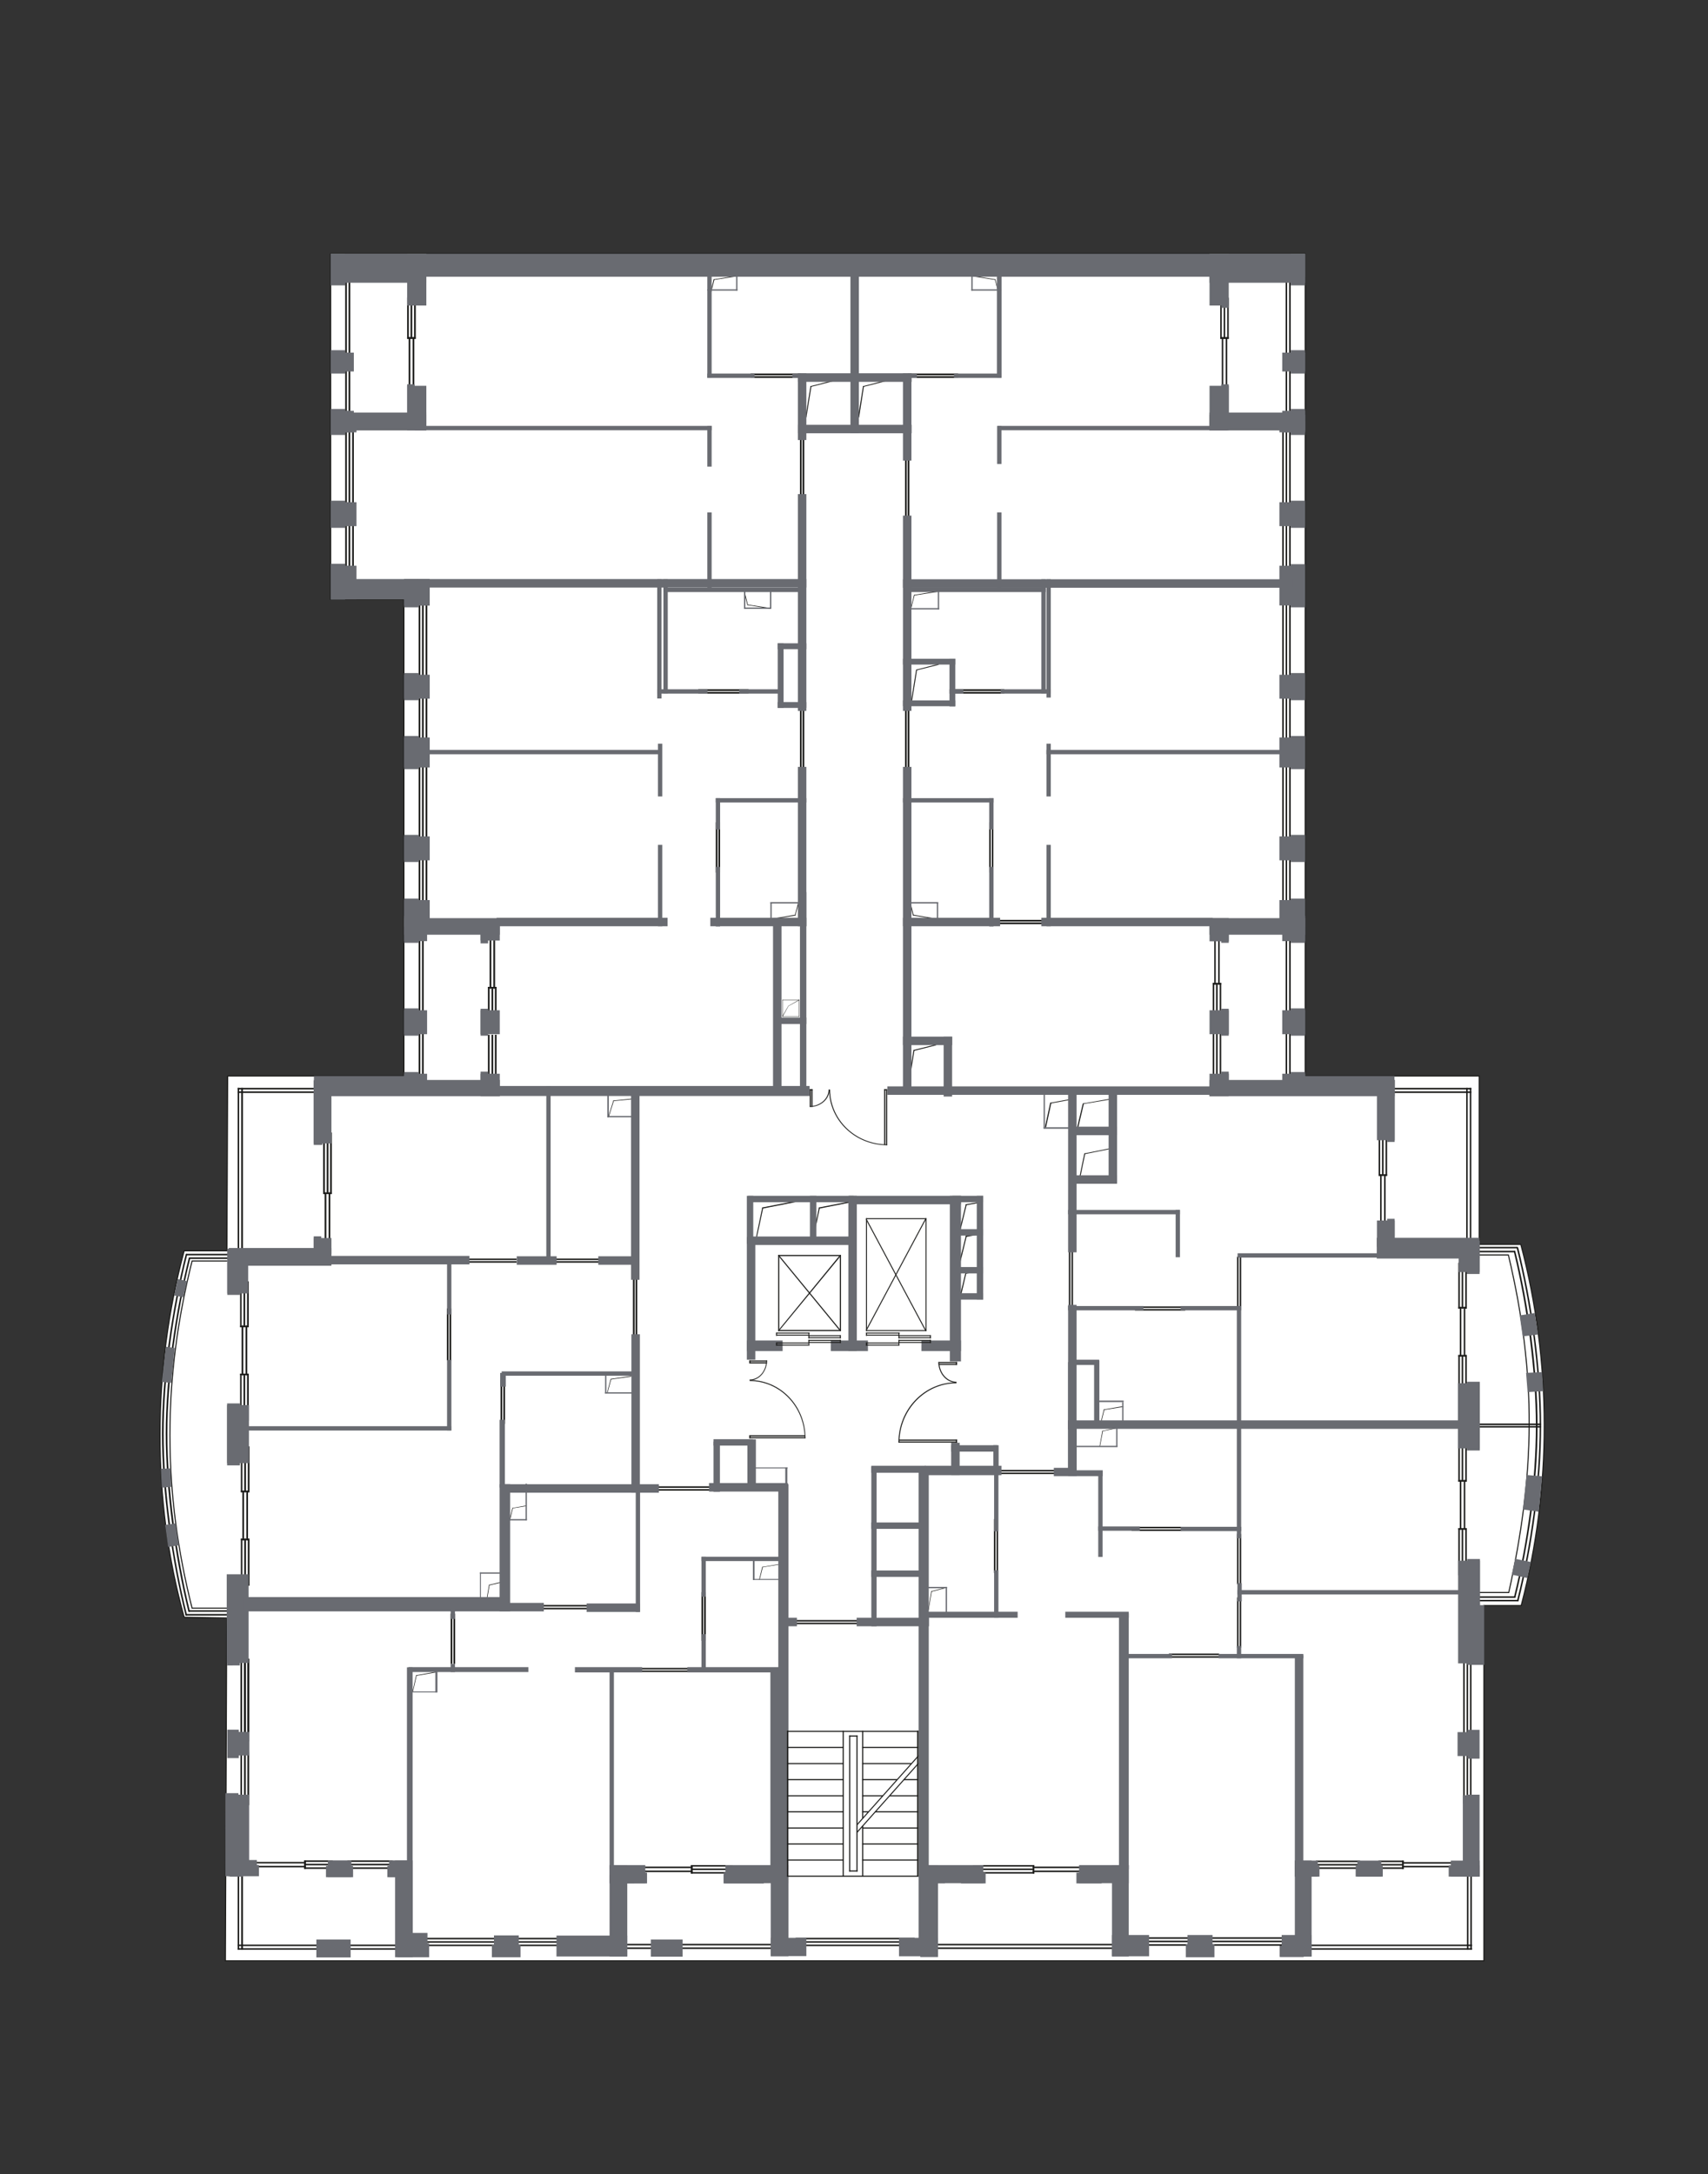 <?xml version="1.0" encoding="utf-8"?>
<!-- Generator: Adobe Illustrator 26.3.1, SVG Export Plug-In . SVG Version: 6.00 Build 0)  -->
<svg version="1.1" id="Слой_1" xmlns="http://www.w3.org/2000/svg" xmlns:xlink="http://www.w3.org/1999/xlink" x="0px" y="0px"
	 viewBox="0 0 907 1154.1" style="enable-background:new 0 0 907 1154.1;" xml:space="preserve">
<rect x="0" y="0" width="907" height="1154.1" fill="#333333" stroke="none"/>
<style type="text/css">
	.st0{fill:#FFFFFF;}
	.st1{fill-rule:evenodd;clip-rule:evenodd;fill:#FFFFFF;}
	.st2{fill:#1A1A18;}
	.st3{fill-rule:evenodd;clip-rule:evenodd;fill:#1A1A18;}
	.st4{fill:none;stroke:#1A1A18;stroke-width:0.567;stroke-miterlimit:22.926;}
	.st5{fill:#696B71;}
	.st6{fill-rule:evenodd;clip-rule:evenodd;fill:#696B71;}
</style>
<g id="Apartments">
	<path id="SEK-6.2" class="st0" d="M120.4,858.9l-0.7,182h187.1h0H788V852.3l19.8,0c16.4-62.6,16.3-129.1-0.2-191.7h-22.1v-89.4
		h-92.4V134.7H175.6v183.5h38.9v253h-93.6l-0.4,92.8H97.8c-17,63.1-17.2,132.7,0,194.5L120.4,858.9"/>
	<path id="APT-97" class="st1" d="M128.4,857.4l-2.2,177.5l85.4-0.2l13-1.9h74.6l115,1.5l0.3-191.7h-8.7v-15.1h8.7V790H279.6v16.6
		h-10.1v46.7l-141.2,0.5l0.1,2.7L128.4,857.4L128.4,857.4L128.4,857.4z M229.4,902.9h-9.6v-15h9.6V902.9z"/>
	<path id="APT-98" class="st1" d="M337.8,791v-51.6h-16v-9.6h16V592.4h-14.5v-14.3H126.5V668l-25.5,0.1c-16,60.5-15.1,126.3-0.1,187
		l154.1-0.4v-19.3h14.3V851h0.4v-60H337.8L337.8,791z"/>
	<polygon id="APT-99" class="st1" points="426.6,309.3 409.3,309.3 409.3,322.7 395.4,322.7 395.4,309.3 222,309.3 222,579.2 
		412.8,579.2 412.8,490.7 409.3,490.7 409.3,479.2 426.6,479.2 426.6,374.2 413.7,374.2 413.7,341.9 426.6,341.9 	"/>
	<polygon id="APT-100" class="st1" points="453.6,134.7 391.2,134.7 391.2,153.9 377.8,153.9 377.8,134.7 183.6,134.7 183.6,309.3 
		426.7,309.3 426.7,199.2 453.6,199.2 	"/>
	<polygon id="APT-101" class="st1" points="685.4,309.3 685.4,134.7 529.8,134.7 529.8,153.9 516.3,153.9 516.3,134.7 453.6,134.7 
		453.6,199.2 481.3,199.2 481.3,309.3 	"/>
	<polygon id="APT-102" class="st1" points="685.1,579.2 685.1,309.3 498.3,309.3 498.3,322.9 480.9,322.9 480.9,351.3 505.1,351.3 
		505.1,373.2 480.9,373.2 480.9,479.2 498,479.2 498,490.7 480.9,490.7 480.9,552.6 504.6,552.6 504.6,579.2 	"/>
	<path id="APT-103" class="st1" d="M818.2,755.8c0-31.5-5.8-62.1-13-92.9l-24.2,0l0.1-84.9H591.8v37.6l0,11.3h-22.6l0.1,3v93.4h12
		v21h14.9v11.5L818.2,755.8L818.2,755.8z"/>
	<path id="APT-104" class="st1" d="M595.4,1034.7H683l13.3,0l85.4,0.3L780,849.6l25.5,0c7.7-31.9,12.2-59.6,12.3-92.2H593.2v10.6
		H571v-10.6h-2.7v21.9h-75.7v63.4h10V858h-10v175.3l99.5,0.9L595.4,1034.7L595.4,1034.7z"/>
</g>
<g id="glazing">
	<g>
		<g>
			<rect x="644" y="521.8" class="st2" width="4.5" height="0.8"/>
			<g>
				<rect x="644.8" y="496.3" class="st2" width="0.8" height="26.4"/>
				<rect x="646.9" y="496.3" class="st2" width="0.8" height="26.4"/>
			</g>
			<g>
				<rect x="647.7" y="521.8" class="st2" width="0.8" height="18.2"/>
				<rect x="644" y="521.8" class="st2" width="0.8" height="18.2"/>
				<rect x="645.8" y="521.8" class="st2" width="0.8" height="18.2"/>
			</g>
		</g>
		<g>
			<rect x="732.1" y="623.4" class="st2" width="4.5" height="0.8"/>
			<g>
				<rect x="732.9" y="623.4" class="st2" width="0.8" height="26.4"/>
				<rect x="735" y="623.4" class="st2" width="0.8" height="26.4"/>
			</g>
			<g>
				<rect x="735.8" y="591.5" class="st2" width="0.8" height="32.7"/>
				<rect x="732.1" y="591.5" class="st2" width="0.8" height="32.7"/>
				<rect x="733.9" y="591.5" class="st2" width="0.8" height="32.7"/>
			</g>
		</g>
		<g>
			<rect x="548.4" y="990.1" class="st2" width="0.8" height="4.5"/>
			<g>
				<rect x="548.4" y="990.9" class="st2" width="26.4" height="0.8"/>
				<rect x="548.4" y="993" class="st2" width="26.4" height="0.8"/>
			</g>
			<g>
				<rect x="516.6" y="993.8" class="st2" width="32.7" height="0.8"/>
				<rect x="516.6" y="990.1" class="st2" width="32.7" height="0.8"/>
				<rect x="516.6" y="991.9" class="st2" width="32.7" height="0.8"/>
			</g>
		</g>
		<g>
			<rect x="744.6" y="987.7" class="st2" width="0.8" height="4.5"/>
			<g>
				<rect x="744.6" y="988.5" class="st2" width="26.4" height="0.8"/>
				<rect x="744.6" y="990.5" class="st2" width="26.4" height="0.8"/>
			</g>
			<g>
				<rect x="732" y="991.3" class="st2" width="13.4" height="0.8"/>
				<rect x="732" y="987.7" class="st2" width="13.4" height="0.8"/>
				<rect x="732" y="989.5" class="st2" width="13.4" height="0.8"/>
			</g>
		</g>
		<g>
			<rect x="684.6" y="276.7" class="st2" width="0.8" height="25"/>
			<rect x="680.9" y="276.7" class="st2" width="0.8" height="25"/>
			<rect x="682.7" y="276.7" class="st2" width="0.8" height="25"/>
		</g>
		<g>
			<rect x="684.6" y="366.3" class="st2" width="0.8" height="27.2"/>
			<rect x="680.9" y="366.3" class="st2" width="0.8" height="27.2"/>
			<rect x="682.7" y="366.3" class="st2" width="0.8" height="27.2"/>
		</g>
		<g>
			<rect x="777" y="879" class="st2" width="0.8" height="44"/>
			<rect x="780.6" y="879" class="st2" width="0.8" height="44"/>
			<rect x="778.8" y="879" class="st2" width="0.8" height="44"/>
		</g>
		<g>
			<rect x="777" y="930.1" class="st2" width="0.8" height="27.5"/>
			<rect x="780.6" y="930.1" class="st2" width="0.8" height="27.5"/>
			<rect x="778.8" y="930.1" class="st2" width="0.8" height="27.5"/>
		</g>
		<g>
			<rect x="127.7" y="880.5" class="st2" width="0.8" height="43.9"/>
			<rect x="131.4" y="880.5" class="st2" width="0.9" height="43.9"/>
			<rect x="129.6" y="880.5" class="st2" width="0.9" height="43.9"/>
		</g>
		<g>
			<rect x="184.5" y="991.3" class="st2" width="24" height="0.8"/>
			<rect x="184.5" y="987.6" class="st2" width="24" height="0.8"/>
			<rect x="184.5" y="989.4" class="st2" width="24" height="0.8"/>
		</g>
		<g>
			<rect x="225.7" y="1028.7" class="st2" width="39.3" height="0.8"/>
			<rect x="225.7" y="1032.3" class="st2" width="39.3" height="0.8"/>
			<rect x="225.7" y="1030.5" class="st2" width="39.3" height="0.8"/>
		</g>
		<g>
			<rect x="684.6" y="454.2" class="st2" width="0.8" height="26.3"/>
			<rect x="680.9" y="454.2" class="st2" width="0.8" height="26.3"/>
			<rect x="682.7" y="454.2" class="st2" width="0.8" height="26.3"/>
		</g>
		<g>
			<rect x="647.7" y="546.2" class="st2" width="0.8" height="28.3"/>
			<rect x="644" y="546.2" class="st2" width="0.8" height="28.3"/>
			<rect x="645.8" y="546.2" class="st2" width="0.8" height="28.3"/>
		</g>
		<g>
			<rect x="684.6" y="546.3" class="st2" width="0.8" height="27"/>
			<rect x="682.7" y="546.3" class="st2" width="0.8" height="27"/>
		</g>
		<g>
			<rect x="778.6" y="577.5" class="st2" width="0.8" height="83.4"/>
			<rect x="780.5" y="577.5" class="st2" width="0.8" height="83.4"/>
		</g>
		<g>
			<rect x="738" y="577.5" class="st2" width="43.3" height="0.8"/>
			<rect x="738" y="579.4" class="st2" width="43.3" height="0.8"/>
		</g>
		<g>
			<rect x="259.1" y="523.9" class="st2" width="4.5" height="0.8"/>
			<g>
				<rect x="262" y="498.4" class="st2" width="0.9" height="26.4"/>
				<rect x="260" y="498.4" class="st2" width="0.9" height="26.4"/>
			</g>
			<g>
				<rect x="259.1" y="523.9" class="st2" width="0.9" height="14.4"/>
				<rect x="262.8" y="523.9" class="st2" width="0.9" height="14.4"/>
				<rect x="261" y="523.9" class="st2" width="0.9" height="14.4"/>
			</g>
		</g>
		<g>
			<rect x="171.6" y="633" class="st2" width="4.5" height="0.8"/>
			<g>
				<rect x="172.4" y="633" class="st2" width="0.9" height="26.4"/>
				<rect x="174.5" y="633" class="st2" width="0.9" height="26.4"/>
			</g>
			<g>
				<rect x="175.3" y="601.2" class="st2" width="0.9" height="32.7"/>
				<rect x="171.6" y="601.2" class="st2" width="0.9" height="32.7"/>
				<rect x="173.5" y="601.2" class="st2" width="0.9" height="32.7"/>
			</g>
		</g>
		<g>
			<rect x="216.2" y="179" class="st2" width="4.5" height="0.9"/>
			<g>
				<rect x="217" y="179" class="st2" width="0.9" height="26.4"/>
				<rect x="219.1" y="179" class="st2" width="0.9" height="26.4"/>
			</g>
			<g>
				<rect x="219.9" y="158" class="st2" width="0.9" height="21.9"/>
				<rect x="216.2" y="158" class="st2" width="0.9" height="21.9"/>
				<rect x="218" y="158" class="st2" width="0.9" height="21.9"/>
			</g>
		</g>
		<g>
			<rect x="224.1" y="495.4" class="st2" width="0.9" height="43.3"/>
			<rect x="222.3" y="495.4" class="st2" width="0.9" height="43.3"/>
		</g>
		<g>
			<rect x="222.3" y="319.6" class="st2" width="0.9" height="41.1"/>
			<rect x="226" y="319.6" class="st2" width="0.9" height="41.1"/>
			<rect x="224.1" y="319.6" class="st2" width="0.9" height="41.1"/>
		</g>
		<g>
			<rect x="187" y="227.7" class="st2" width="0.9" height="41.4"/>
			<rect x="183.3" y="227.7" class="st2" width="0.9" height="41.4"/>
			<rect x="185.1" y="227.7" class="st2" width="0.9" height="41.4"/>
		</g>
		<g>
			<rect x="682.7" y="194" class="st2" width="0.8" height="24.3"/>
			<rect x="684.6" y="194" class="st2" width="0.8" height="24.3"/>
		</g>
		<g>
			<rect x="774.4" y="719.3" class="st2" width="4.5" height="0.8"/>
			<g>
				<rect x="775.2" y="693.8" class="st2" width="0.8" height="26.4"/>
				<rect x="777.3" y="693.8" class="st2" width="0.8" height="26.4"/>
			</g>
			<g>
				<rect x="778.1" y="719.3" class="st2" width="0.8" height="25"/>
				<rect x="774.4" y="719.3" class="st2" width="0.8" height="25"/>
				<rect x="776.2" y="719.3" class="st2" width="0.8" height="25"/>
			</g>
			<rect x="774.4" y="693.8" class="st2" width="4.5" height="0.8"/>
			<g>
				<rect x="778.1" y="670.3" class="st2" width="0.8" height="24.4"/>
				<rect x="774.4" y="670.3" class="st2" width="0.8" height="24.4"/>
				<rect x="776.2" y="670.3" class="st2" width="0.8" height="24.4"/>
			</g>
		</g>
		<g>
			<rect x="161.5" y="987.6" class="st2" width="0.9" height="4.5"/>
			<g>
				<rect x="136" y="988.4" class="st2" width="26.4" height="0.8"/>
				<rect x="136" y="990.5" class="st2" width="26.4" height="0.8"/>
			</g>
			<g>
				<rect x="161.5" y="991.3" class="st2" width="15.2" height="0.8"/>
				<rect x="161.5" y="987.6" class="st2" width="15.2" height="0.8"/>
				<rect x="161.5" y="989.4" class="st2" width="15.2" height="0.8"/>
			</g>
		</g>
		<g>
			<rect x="422.5" y="1028.7" class="st2" width="63.2" height="0.8"/>
			<rect x="422.5" y="1032.3" class="st2" width="63.2" height="0.8"/>
			<rect x="422.5" y="1030.5" class="st2" width="63.2" height="0.8"/>
		</g>
		<g>
			<rect x="698.8" y="987.7" class="st2" width="23.4" height="0.8"/>
			<rect x="698.8" y="991.3" class="st2" width="23.4" height="0.8"/>
			<rect x="698.8" y="989.5" class="st2" width="23.4" height="0.8"/>
		</g>
		<g>
			<rect x="127.9" y="816.8" class="st2" width="4.5" height="0.8"/>
			<g>
				<rect x="128.7" y="791.3" class="st2" width="0.9" height="26.4"/>
				<rect x="130.8" y="791.3" class="st2" width="0.9" height="26.4"/>
			</g>
			<g>
				<rect x="131.6" y="816.8" class="st2" width="0.9" height="25"/>
				<rect x="127.9" y="816.8" class="st2" width="0.8" height="25"/>
				<rect x="129.7" y="816.8" class="st2" width="0.9" height="25"/>
			</g>
			<rect x="127.9" y="791.3" class="st2" width="4.5" height="0.8"/>
			<g>
				<rect x="131.6" y="767.8" class="st2" width="0.9" height="24.4"/>
				<rect x="127.9" y="767.8" class="st2" width="0.8" height="24.4"/>
				<rect x="129.7" y="767.8" class="st2" width="0.9" height="24.4"/>
			</g>
		</g>
		<g>
			<rect x="127.5" y="729.2" class="st2" width="4.5" height="0.8"/>
			<g>
				<rect x="130.4" y="703.7" class="st2" width="0.9" height="26.4"/>
				<rect x="128.3" y="703.7" class="st2" width="0.9" height="26.4"/>
			</g>
			<g>
				<rect x="127.5" y="729.2" class="st2" width="0.8" height="25"/>
				<rect x="131.2" y="729.2" class="st2" width="0.9" height="25"/>
				<rect x="129.3" y="729.2" class="st2" width="0.9" height="25"/>
			</g>
			<rect x="127.5" y="703.7" class="st2" width="4.5" height="0.8"/>
			<g>
				<rect x="127.5" y="680.2" class="st2" width="0.8" height="24.4"/>
				<rect x="131.2" y="680.2" class="st2" width="0.9" height="24.4"/>
				<rect x="129.3" y="680.2" class="st2" width="0.9" height="24.4"/>
			</g>
		</g>
		<g>
			<rect x="126.2" y="577.5" class="st2" width="0.8" height="91.4"/>
			<rect x="128.1" y="577.5" class="st2" width="0.9" height="91.4"/>
		</g>
		<g>
			<rect x="126.2" y="577.5" class="st2" width="43.3" height="0.8"/>
			<rect x="126.2" y="579.4" class="st2" width="43.3" height="0.8"/>
		</g>
		<g>
			<rect x="185.1" y="149" class="st2" width="0.9" height="40.8"/>
			<rect x="183.3" y="149" class="st2" width="0.9" height="40.8"/>
		</g>
		<g>
			<rect x="185.1" y="193.3" class="st2" width="0.9" height="25.7"/>
			<rect x="183.3" y="193.3" class="st2" width="0.9" height="25.7"/>
		</g>
		<g>
			<rect x="187" y="275.1" class="st2" width="0.9" height="28.3"/>
			<rect x="183.3" y="275.1" class="st2" width="0.9" height="28.3"/>
			<rect x="185.1" y="275.1" class="st2" width="0.9" height="28.3"/>
		</g>
		<g>
			<rect x="222.3" y="368.2" class="st2" width="0.9" height="26.1"/>
			<rect x="226" y="368.2" class="st2" width="0.9" height="26.1"/>
			<rect x="224.1" y="368.2" class="st2" width="0.9" height="26.1"/>
		</g>
		<g>
			<rect x="222.3" y="404.3" class="st2" width="0.9" height="42.5"/>
			<rect x="226" y="404.3" class="st2" width="0.9" height="42.5"/>
			<rect x="224.1" y="404.3" class="st2" width="0.9" height="42.5"/>
		</g>
		<g>
			<rect x="222.3" y="456.3" class="st2" width="0.9" height="23.2"/>
			<rect x="226" y="456.3" class="st2" width="0.9" height="23.2"/>
			<rect x="224.1" y="456.3" class="st2" width="0.9" height="23.2"/>
		</g>
		<g>
			<rect x="259.1" y="549.3" class="st2" width="0.9" height="23.2"/>
			<rect x="262.8" y="549.3" class="st2" width="0.9" height="23.2"/>
			<rect x="261" y="549.3" class="st2" width="0.9" height="23.2"/>
		</g>
		<g>
			<rect x="224.1" y="546.4" class="st2" width="0.9" height="26.9"/>
			<rect x="222.3" y="546.4" class="st2" width="0.9" height="26.9"/>
		</g>
		<g>
			<rect x="127.7" y="929.9" class="st2" width="0.8" height="28.4"/>
			<rect x="131.4" y="929.9" class="st2" width="0.9" height="28.4"/>
			<rect x="129.6" y="929.9" class="st2" width="0.9" height="28.4"/>
		</g>
		<g>
			<rect x="127.7" y="880.5" class="st2" width="0.8" height="43.9"/>
			<rect x="131.4" y="880.5" class="st2" width="0.9" height="43.9"/>
			<rect x="129.6" y="880.5" class="st2" width="0.9" height="43.9"/>
		</g>
		<g>
			<rect x="274.6" y="1028.7" class="st2" width="25" height="0.8"/>
			<rect x="274.6" y="1032.3" class="st2" width="25" height="0.8"/>
			<rect x="274.6" y="1030.5" class="st2" width="25" height="0.8"/>
		</g>
		<g>
			<rect x="332.2" y="1033.8" class="st2" width="82.5" height="0.8"/>
			<rect x="332.2" y="1031.9" class="st2" width="82.5" height="0.8"/>
		</g>
		<g>
			<rect x="496.2" y="1033.8" class="st2" width="97" height="0.8"/>
			<rect x="496.2" y="1031.9" class="st2" width="97" height="0.8"/>
		</g>
		<g>
			<rect x="366.9" y="990.1" class="st2" width="0.9" height="4.5"/>
			<g>
				<rect x="341.4" y="990.9" class="st2" width="26.4" height="0.8"/>
				<rect x="341.4" y="993" class="st2" width="26.4" height="0.8"/>
			</g>
			<g>
				<rect x="366.9" y="993.8" class="st2" width="22.2" height="0.8"/>
				<rect x="366.9" y="990.1" class="st2" width="22.2" height="0.8"/>
				<rect x="366.9" y="991.9" class="st2" width="22.2" height="0.8"/>
			</g>
		</g>
		<g>
			<rect x="643.1" y="1028.4" class="st2" width="38.2" height="0.8"/>
			<rect x="643.1" y="1032.1" class="st2" width="38.2" height="0.8"/>
			<rect x="643.1" y="1030.2" class="st2" width="38.2" height="0.8"/>
		</g>
		<g>
			<rect x="684.6" y="497.7" class="st2" width="0.8" height="39.4"/>
			<rect x="682.7" y="497.7" class="st2" width="0.8" height="39.4"/>
		</g>
		<g>
			<rect x="684.6" y="404.3" class="st2" width="0.8" height="42.5"/>
			<rect x="680.9" y="404.3" class="st2" width="0.8" height="42.5"/>
			<rect x="682.7" y="404.3" class="st2" width="0.8" height="42.5"/>
		</g>
		<g>
			<rect x="684.6" y="319.1" class="st2" width="0.8" height="40.7"/>
			<rect x="680.9" y="319.1" class="st2" width="0.8" height="40.7"/>
			<rect x="682.7" y="319.1" class="st2" width="0.8" height="40.7"/>
		</g>
		<g>
			<rect x="684.6" y="228.4" class="st2" width="0.8" height="39.7"/>
			<rect x="680.9" y="228.4" class="st2" width="0.8" height="39.7"/>
			<rect x="682.7" y="228.4" class="st2" width="0.8" height="39.7"/>
		</g>
		<g>
			<rect x="648" y="179" class="st2" width="4.5" height="0.9"/>
			<g>
				<rect x="648.8" y="179" class="st2" width="0.8" height="26.4"/>
				<rect x="650.9" y="179" class="st2" width="0.8" height="26.4"/>
			</g>
			<g>
				<rect x="651.7" y="158" class="st2" width="0.8" height="21.9"/>
				<rect x="648" y="158" class="st2" width="0.8" height="21.9"/>
				<rect x="649.8" y="158" class="st2" width="0.8" height="21.9"/>
			</g>
		</g>
		<g>
			<rect x="682.7" y="149.2" class="st2" width="0.8" height="39.4"/>
			<rect x="684.6" y="149.2" class="st2" width="0.8" height="39.4"/>
		</g>
		<g>
			<rect x="607.8" y="1028.4" class="st2" width="27.3" height="0.8"/>
			<rect x="607.8" y="1032.1" class="st2" width="27.3" height="0.8"/>
			<rect x="607.8" y="1030.2" class="st2" width="27.3" height="0.8"/>
		</g>
		<g>
			<path class="st3" d="M806.4,849.8c-0.1,0.2-0.3,0.4-0.5,0.3c-0.2-0.1-0.4-0.3-0.3-0.5c7.4-29.4,12-62.8,12-92.8
				s-4.8-65-12.2-94.3c-0.1-0.2,0.1-0.5,0.3-0.5s0.5,0.1,0.5,0.3c7.4,29.4,12.2,64.4,12.2,94.5S813.8,820.3,806.4,849.8L806.4,849.8
				L806.4,849.8z"/>
			<path class="st3" d="M804.8,847.8c-0.1,0.2-0.3,0.4-0.5,0.3s-0.4-0.3-0.3-0.5c7.1-28.7,11.6-61.5,11.6-90.8s-4.7-63.6-11.7-92.3
				c-0.1-0.2,0.1-0.5,0.3-0.5c0.2-0.1,0.5,0.1,0.5,0.3c7.1,28.8,11.8,63.1,11.8,92.5S811.9,819,804.8,847.8L804.8,847.8L804.8,847.8
				z"/>
			<g>
				<path class="st3" d="M818,757c0.2,0,0.4,0.2,0.4,0.4s-0.2,0.4-0.4,0.4h-32.2c-0.2,0-0.4-0.2-0.4-0.4s0.2-0.4,0.4-0.4H818z"/>
				<path class="st3" d="M818,755.7c0.2,0,0.4,0.2,0.4,0.4s-0.2,0.4-0.4,0.4h-32.2c-0.2,0-0.4-0.2-0.4-0.4s0.2-0.4,0.4-0.4H818z"/>
				<path class="st3" d="M784.6,664.8c-0.2,0-0.4-0.2-0.4-0.4s0.2-0.4,0.4-0.4h19.7c0.2,0,0.4,0.2,0.4,0.4s-0.2,0.4-0.4,0.4H784.6z"
					/>
				<path class="st3" d="M784.6,662.7c-0.2,0-0.4-0.2-0.4-0.4s0.2-0.4,0.4-0.4h21.2c0.2,0,1.5,5,1.5,5.2s-1.3-4.4-1.5-4.4
					L784.6,662.7L784.6,662.7z"/>
				<path class="st3" d="M784.8,848.2c-0.2,0-0.4-0.2-0.4-0.4s0.2-0.4,0.4-0.4h19.7c0.2,0,0.4,0.2,0.4,0.4s-0.2,0.4-0.4,0.4H784.8z"
					/>
				<path class="st3" d="M784.8,850.1c-0.2,0-0.4-0.2-0.4-0.4s0.2-0.4,0.4-0.4H806c0.2,0,0.4,0.2,0.4,0.4s-0.2,0.4-0.4,0.4H784.8z"
					/>
			</g>
		</g>
		<g>
			<rect x="774.4" y="811.2" class="st2" width="4.5" height="0.8"/>
			<g>
				<rect x="775.2" y="785.7" class="st2" width="0.8" height="26.4"/>
				<rect x="777.3" y="785.7" class="st2" width="0.8" height="26.4"/>
			</g>
			<g>
				<rect x="778.1" y="811.2" class="st2" width="0.8" height="25"/>
				<rect x="774.4" y="811.2" class="st2" width="0.8" height="25"/>
				<rect x="776.2" y="811.2" class="st2" width="0.8" height="25"/>
			</g>
			<rect x="774.4" y="785.7" class="st2" width="4.5" height="0.8"/>
			<g>
				<rect x="778.1" y="762.2" class="st2" width="0.8" height="24.4"/>
				<rect x="774.4" y="762.2" class="st2" width="0.8" height="24.4"/>
				<rect x="776.2" y="762.2" class="st2" width="0.8" height="24.4"/>
			</g>
		</g>
		<g>
			<rect x="126.2" y="992" class="st2" width="0.8" height="43"/>
			<rect x="128.1" y="992" class="st2" width="0.9" height="43"/>
		</g>
		<g>
			<rect x="126.2" y="1034.2" class="st2" width="86.6" height="0.8"/>
			<rect x="126.2" y="1032.3" class="st2" width="86.6" height="0.8"/>
		</g>
		<g>
			<g>
				<rect x="780.8" y="992" class="st2" width="0.8" height="43"/>
				<rect x="779" y="992" class="st2" width="0.8" height="43"/>
			</g>
			<g>
				<rect x="695.1" y="1034.2" class="st2" width="86.6" height="0.8"/>
				<rect x="695.1" y="1032.3" class="st2" width="86.6" height="0.8"/>
			</g>
		</g>
		<path class="st4" d="M120.4,858.9l-0.7,182h187.1h0H788V852.3l19.8,0c16.4-62.6,16.3-129.1-0.2-191.7h-22.1v-89.4h-92.4V134.7
			H175.6v183.5h38.9v253h-93.6l-0.4,92.8H97.8c-17,63.1-17.2,132.7,0,194.5L120.4,858.9"/>
		<path class="st4" d="M120.7,669.4H102c-15.8,63.2-15.6,122.5,0,184.3h18.8"/>
		<g>
			<path class="st3" d="M98.6,665.9c0.1-0.2,0.3-0.4,0.5-0.3c0.2,0.1,0.4,0.3,0.3,0.5C92,695.5,86.9,730.9,86.9,761
				s5,66.8,12.4,96.2c0.1,0.2-0.1,0.5-0.3,0.5s-0.5-0.1-0.5-0.3C91.1,827.9,86,791.1,86,761S91.2,695.4,98.6,665.9L98.6,665.9
				L98.6,665.9z"/>
			<path class="st3" d="M100.2,667.9c0.1-0.2,0.3-0.4,0.5-0.3s0.4,0.3,0.3,0.5c-7.1,28.7-12.1,63.5-12.1,92.9s4.9,65.4,11.9,94.2
				c0.1,0.2-0.1,0.5-0.3,0.5c-0.2,0.1-0.5-0.1-0.5-0.3c-7.1-28.8-12-64.9-12-94.4S93.1,696.7,100.2,667.9L100.2,667.9L100.2,667.9z"
				/>
			<g>
				<path class="st3" d="M124.3,854.8c0.2,0,0.4,0.2,0.4,0.4s-0.2,0.4-0.4,0.4h-23.9c-0.2,0-0.4-0.2-0.4-0.4s0.2-0.4,0.4-0.4H124.3z
					"/>
				<path class="st3" d="M124.3,856.8c0.2,0,0.4,0.2,0.4,0.4s-0.2,0.4-0.4,0.4H98.8c-0.2,0-0.4-0.2-0.4-0.4s0.2-0.4,0.4-0.4H124.3z"
					/>
				<path class="st3" d="M121.2,667.5c0.2,0,0.4,0.2,0.4,0.4s-0.2,0.4-0.4,0.4h-20.6c-0.2,0-0.4-0.2-0.4-0.4s0.2-0.4,0.4-0.4H121.2z
					"/>
				<path class="st3" d="M121.2,665.6c0.2,0,0.4,0.2,0.4,0.4s-0.2,0.4-0.4,0.4H99c-0.2,0-0.4-0.2-0.4-0.4s0.2-0.4,0.4-0.4H121.2z"/>
			</g>
		</g>
		<path class="st4" d="M784.1,666.2H801c15.3,64.5,14.1,116.1,0.2,179.2h-16.9"/>
	</g>
</g>
<g id="doors">
	<g>
		<g>
			<rect x="398.6" y="198.3" class="st2" width="26.7" height="0.9"/>
			<rect x="398.6" y="199.7" class="st2" width="26.7" height="0.9"/>
		</g>
		<g>
			<rect x="426.2" y="231.2" class="st2" width="0.9" height="36.9"/>
			<rect x="424.8" y="231.2" class="st2" width="0.9" height="36.9"/>
		</g>
		<g>
			<rect x="482" y="235.2" class="st2" width="0.9" height="41.5"/>
			<rect x="480.6" y="235.2" class="st2" width="0.9" height="41.5"/>
		</g>
		<g>
			<rect x="426.2" y="372.3" class="st2" width="0.9" height="36.9"/>
			<rect x="424.8" y="372.3" class="st2" width="0.9" height="36.9"/>
		</g>
		<g>
			<rect x="337.5" y="676.3" class="st2" width="0.9" height="36.9"/>
			<rect x="336.1" y="676.3" class="st2" width="0.9" height="36.9"/>
		</g>
		<g>
			<rect x="482" y="374.4" class="st2" width="0.9" height="36.9"/>
			<rect x="480.6" y="374.4" class="st2" width="0.9" height="36.9"/>
		</g>
		<g>
			<rect x="381.5" y="436.5" class="st2" width="0.9" height="26.7"/>
			<rect x="380.1" y="436.5" class="st2" width="0.9" height="26.7"/>
		</g>
		<g>
			<rect x="267.3" y="732.5" class="st2" width="0.9" height="23.4"/>
			<rect x="265.8" y="732.5" class="st2" width="0.9" height="23.4"/>
		</g>
		<g>
			<rect x="238.7" y="694.6" class="st2" width="0.9" height="27.6"/>
			<rect x="237.3" y="694.6" class="st2" width="0.9" height="27.6"/>
		</g>
		<g>
			<rect x="526.7" y="436.5" class="st2" width="0.8" height="26.7"/>
			<rect x="525.3" y="436.5" class="st2" width="0.8" height="26.7"/>
		</g>
		<g>
			<rect x="569" y="659.5" class="st2" width="0.8" height="36.9"/>
			<rect x="567.6" y="659.5" class="st2" width="0.8" height="36.9"/>
		</g>
		<g>
			<rect x="529.2" y="806.4" class="st2" width="0.8" height="28.6"/>
			<rect x="527.8" y="806.4" class="st2" width="0.8" height="28.6"/>
		</g>
		<g>
			<rect x="373.9" y="845.2" class="st2" width="0.9" height="25.8"/>
			<rect x="372.5" y="845.2" class="st2" width="0.9" height="25.8"/>
		</g>
		<g>
			<rect x="340" y="885.4" class="st2" width="25.8" height="0.8"/>
			<rect x="340" y="886.8" class="st2" width="25.8" height="0.8"/>
		</g>
		<g>
			<g>
				<rect x="477.2" y="765.2" class="st2" width="31.1" height="0.6"/>
				<rect x="477.4" y="764.2" class="st2" width="30.9" height="0.6"/>
			</g>
			<rect x="498.4" y="723" class="st2" width="9.9" height="0.6"/>
			<rect x="498.4" y="724" class="st2" width="9.8" height="0.6"/>
			<path class="st3" d="M477.6,765.9c0-17.4,13.6-31.6,30.3-31.6v-0.5c-17,0-30.8,14.3-30.8,32L477.6,765.9L477.6,765.9z"/>
			<path class="st3" d="M498.8,723h-0.5c0,6.1,4.3,11,9.6,11v-0.5c-0.2,0-0.5,0-0.7,0C502.5,733,498.8,728.5,498.8,723L498.8,723
				L498.8,723z"/>
			<rect x="507.6" y="723" class="st2" width="0.6" height="1.6"/>
			<rect x="507.6" y="764.3" class="st2" width="0.6" height="1.6"/>
		</g>
		<g>
			<g>
				<rect x="470.5" y="578.2" class="st2" width="0.6" height="29.8"/>
				<rect x="469.5" y="578.2" class="st2" width="0.6" height="29.6"/>
			</g>
			<rect x="430" y="578.2" class="st2" width="0.6" height="9.4"/>
			<rect x="430.9" y="578.2" class="st2" width="0.6" height="9.4"/>
			<path class="st3" d="M471.1,607.5c-16.7,0-30.3-13-30.3-29.1h-0.5c0,16.3,13.8,29.5,30.7,29.5V607.5z"/>
			<path class="st3" d="M430,587.2v0.4c5.8,0,10.5-4.1,10.5-9.2H440c0,0.2,0,0.5,0,0.7C439.5,583.7,435.2,587.2,430,587.2L430,587.2
				L430,587.2z"/>
			<rect x="430" y="578.2" class="st2" width="1.5" height="0.6"/>
			<rect x="469.5" y="578.2" class="st2" width="1.5" height="0.6"/>
		</g>
		<g>
			<rect x="482.1" y="198.3" class="st2" width="26.7" height="0.9"/>
			<rect x="482.1" y="199.7" class="st2" width="26.7" height="0.9"/>
		</g>
		<g>
			<rect x="506.6" y="365.9" class="st2" width="26.7" height="0.9"/>
			<rect x="506.6" y="367.3" class="st2" width="26.7" height="0.9"/>
		</g>
		<g>
			<rect x="528.4" y="488.3" class="st2" width="26.7" height="0.9"/>
			<rect x="528.4" y="489.7" class="st2" width="26.7" height="0.9"/>
		</g>
		<g>
			<rect x="370.8" y="365.9" class="st2" width="26.7" height="0.9"/>
			<rect x="370.8" y="367.3" class="st2" width="26.7" height="0.9"/>
		</g>
		<g>
			<rect x="293.8" y="668.1" class="st2" width="26.7" height="0.8"/>
			<rect x="293.8" y="669.5" class="st2" width="26.7" height="0.8"/>
		</g>
		<g>
			<rect x="247.6" y="668.1" class="st2" width="26.7" height="0.8"/>
			<rect x="247.6" y="669.5" class="st2" width="26.7" height="0.8"/>
		</g>
		<g>
			<rect x="349.6" y="789" class="st2" width="30.6" height="0.8"/>
			<rect x="349.6" y="790.5" class="st2" width="30.6" height="0.8"/>
		</g>
		<g>
			<rect x="287.6" y="852" class="st2" width="26.7" height="0.8"/>
			<rect x="287.6" y="853.5" class="st2" width="26.7" height="0.8"/>
		</g>
		<g>
			<rect x="239.3" y="856.6" class="st2" width="0.9" height="26.7"/>
			<rect x="240.8" y="856.6" class="st2" width="0.9" height="26.7"/>
		</g>
		<g>
			<rect x="422.7" y="860" class="st2" width="36.5" height="0.8"/>
			<rect x="422.7" y="861.4" class="st2" width="36.5" height="0.8"/>
		</g>
		<g>
			<rect x="529.2" y="780.3" class="st2" width="36.5" height="0.8"/>
			<rect x="529.2" y="781.7" class="st2" width="36.5" height="0.8"/>
		</g>
		<g>
			<rect x="600.9" y="810.5" class="st2" width="26.7" height="0.8"/>
			<rect x="600.9" y="811.9" class="st2" width="26.7" height="0.8"/>
		</g>
		<g>
			<rect x="620.7" y="877.8" class="st2" width="26.7" height="0.8"/>
			<rect x="620.7" y="879.2" class="st2" width="26.7" height="0.8"/>
		</g>
		<g>
			<rect x="656.9" y="848" class="st2" width="0.8" height="26.7"/>
			<rect x="658.3" y="848" class="st2" width="0.8" height="26.7"/>
		</g>
		<g>
			<rect x="656.9" y="814.3" class="st2" width="0.8" height="26.7"/>
			<rect x="658.3" y="814.3" class="st2" width="0.8" height="26.7"/>
		</g>
		<g>
			<rect x="602.7" y="693.5" class="st2" width="26.7" height="0.8"/>
			<rect x="602.7" y="694.9" class="st2" width="26.7" height="0.8"/>
		</g>
		<g>
			<rect x="656.9" y="667.1" class="st2" width="0.8" height="26.7"/>
			<rect x="658.3" y="667.1" class="st2" width="0.8" height="26.7"/>
		</g>
		<g>
			<g>
				<rect x="397.9" y="762.9" class="st2" width="29.9" height="0.6"/>
				<rect x="397.9" y="761.9" class="st2" width="29.7" height="0.6"/>
			</g>
			<rect x="397.9" y="722.2" class="st2" width="9.5" height="0.6"/>
			<rect x="397.9" y="723.2" class="st2" width="9.4" height="0.6"/>
			<path class="st3" d="M427.3,763.5c0-16.8-13.1-30.4-29.2-30.4v-0.5c16.4,0,29.6,13.8,29.6,30.8L427.3,763.5L427.3,763.5z"/>
			<path class="st3" d="M406.9,722.2h0.4c0,5.8-4.1,10.6-9.2,10.6v-0.5c0.2,0,0.5,0,0.7,0C403.4,731.9,406.9,727.5,406.9,722.2
				L406.9,722.2L406.9,722.2z"/>
			<rect x="397.9" y="722.2" class="st2" width="0.6" height="1.5"/>
			<rect x="397.9" y="762" class="st2" width="0.6" height="1.5"/>
		</g>
		<rect x="426.3" y="542.5" class="st2" width="0.9" height="36.6"/>
	</g>
</g>
<g id="technical">
	<g>
		<g>
			<polygon class="st3" points="322.6,739.4 324.6,732.1 324.3,732 322.3,739.5 			"/>
			<polygon class="st3" points="335.1,730.4 324.3,732 324.4,732.3 335.5,730.7 			"/>
		</g>
		<polygon class="st3" points="442.4,202.4 430.5,205.4 430.4,205 442.5,201.9 		"/>
		<polygon class="st3" points="427.8,221.1 430.4,204.9 430.9,205 428.2,221.7 		"/>
		<g>
			<polygon class="st3" points="470.3,202.4 458.4,205.4 458.3,205 470.4,201.9 			"/>
			<polygon class="st3" points="455.7,221.1 458.3,204.9 458.8,205 456.2,221.7 			"/>
		</g>
		<g>
			<polygon class="st3" points="498.5,352.9 486.6,355.9 486.5,355.5 498.6,352.4 			"/>
			<polygon class="st3" points="483.9,371.6 486.5,355.5 487,355.5 484.3,372.2 			"/>
		</g>
		<g>
			<polygon class="st3" points="483.5,324.5 485.7,315.8 485.4,315.7 483.2,324.6 			"/>
			<polygon class="st3" points="497.2,313.9 485.4,315.8 485.5,316.1 497.7,314.2 			"/>
		</g>
		<g>
			<polygon class="st3" points="497.1,554.9 485.2,557.9 485.1,557.4 497.2,554.4 			"/>
			<polygon class="st3" points="482.5,573.6 485.1,557.4 485.6,557.5 482.9,574.2 			"/>
		</g>
		<g>
			<polygon class="st3" points="588.8,583.8 575.1,586.1 575,585.8 588.9,583.4 			"/>
			<polygon class="st3" points="572,598.4 575,585.8 575.6,585.8 572.5,598.9 			"/>
		</g>
		<g>
			<polygon class="st3" points="570.8,583.4 557.8,585.8 557.7,585.4 570.8,583 			"/>
			<polygon class="st3" points="554.9,598.3 557.7,585.4 558.3,585.5 555.4,598.8 			"/>
		</g>
		<g>
			<polygon class="st3" points="588.8,610.1 575.9,612.7 575.8,612.3 588.9,609.7 			"/>
			<polygon class="st3" points="573,625.9 575.8,612.3 576.3,612.3 573.4,626.3 			"/>
		</g>
		<g>
			<polygon class="st3" points="402,656.6 405.3,641.1 404.8,640.9 401.5,656.7 			"/>
			<polygon class="st3" points="422.1,637.6 404.8,641 404.8,641.6 422.7,638.1 			"/>
		</g>
		<g>
			<polygon class="st3" points="592.6,758.3 585.5,759.8 585.4,759.6 592.7,758 			"/>
			<polygon class="st3" points="583.9,767.7 585.4,759.5 585.7,759.6 584.1,768 			"/>
		</g>
		<g>
			<g>
				<rect x="415.4" y="539.6" class="st2" width="9.1" height="0.2"/>
				<rect x="415.4" y="530.7" class="st2" width="9.1" height="0.2"/>
				<rect x="424.3" y="530.7" class="st2" width="0.2" height="9.1"/>
				<rect x="415.4" y="530.7" class="st2" width="0.2" height="9.1"/>
			</g>
			<polygon class="st3" points="418.7,534.1 424.5,530.9 424.4,530.7 418.6,534 415.4,539.6 415.5,539.9 			"/>
		</g>
		<g>
			<polygon class="st3" points="501.9,843.1 494.5,845 494.5,844.7 501.9,842.8 			"/>
			<polygon class="st3" points="492.9,854.7 494.5,844.7 494.8,844.7 493.1,855 			"/>
		</g>
		<g>
			<polygon class="st3" points="395,312.4 397.2,321.2 396.9,321.3 394.6,312.4 			"/>
			<polygon class="st3" points="408.7,323.1 396.9,321.2 396.9,320.9 409.1,322.8 			"/>
		</g>
		<g>
			<polygon class="st3" points="377.2,157 379.4,148.3 379,148.2 376.8,157.1 			"/>
			<polygon class="st3" points="390.9,146.4 379,148.3 379.1,148.6 391.3,146.7 			"/>
		</g>
		<g>
			<polygon class="st3" points="530.5,157 528.3,148.3 528.6,148.2 530.8,157.1 			"/>
			<polygon class="st3" points="516.8,146.4 528.6,148.3 528.6,148.6 516.4,146.7 			"/>
		</g>
		<g>
			<polygon class="st3" points="483,477.2 485.2,485.9 484.8,486 482.6,477.2 			"/>
			<polygon class="st3" points="496.7,487.9 484.8,486 484.9,485.6 497.1,487.6 			"/>
		</g>
		<g>
			<polygon class="st3" points="424.3,477.2 422.1,485.9 422.4,486 424.7,477.2 			"/>
			<polygon class="st3" points="410.6,487.9 422.5,486 422.4,485.6 410.2,487.6 			"/>
		</g>
		<g>
			<polygon class="st3" points="323.4,592.6 326,584.3 325.7,584.2 323.1,592.6 			"/>
			<polygon class="st3" points="335.7,583.2 325.7,584.2 325.7,584.5 336,583.5 			"/>
		</g>
		<g>
			<polygon class="st3" points="279.6,799.5 272.2,800.7 272.1,800.5 279.6,799.2 			"/>
			<polygon class="st3" points="270.5,807 272.1,800.5 272.4,800.5 270.8,807.2 			"/>
		</g>
		<g>
			<polygon class="st3" points="219.3,898 221.3,889.3 221,889.2 219,898.1 			"/>
			<polygon class="st3" points="231.8,887.4 221,889.3 221.1,889.6 232.1,887.7 			"/>
		</g>
		<g>
			<polygon class="st3" points="258.5,850 260,841.3 259.7,841.2 258.2,850.1 			"/>
			<polygon class="st3" points="267.7,839.4 259.7,841.3 259.8,841.6 268,839.7 			"/>
		</g>
		<g>
			<polygon class="st3" points="403.4,838.6 405.1,831.8 404.8,831.7 403.1,838.6 			"/>
			<polygon class="st3" points="413.8,830.3 404.8,831.8 404.9,832 414.1,830.5 			"/>
		</g>
		<g>
			<polygon class="st3" points="584.6,755.9 586.5,748.2 586.2,748.1 584.3,755.9 			"/>
			<polygon class="st3" points="596.3,746.5 586.2,748.2 586.2,748.5 596.7,746.8 			"/>
		</g>
		<g>
			<polygon class="st3" points="432.1,656.6 435.4,641.1 434.9,640.9 431.6,656.7 			"/>
			<polygon class="st3" points="452.2,637.6 434.9,641 434.9,641.6 452.8,638.1 			"/>
		</g>
		<g>
			<polygon class="st3" points="510.1,652.8 513.4,639.3 512.9,639.2 509.5,652.9 			"/>
			<polygon class="st3" points="519.9,638.1 519.9,638.6 512.9,639.8 512.8,639.3 			"/>
		</g>
		<g>
			<polygon class="st3" points="510.1,669.6 513.4,656.1 512.9,656 509.5,669.6 			"/>
			<polygon class="st3" points="519.9,654.8 519.9,655.4 512.9,656.6 512.8,656 			"/>
		</g>
		<g>
			<polygon class="st3" points="510,689.2 513.2,675.7 512.7,675.6 509.4,689.2 			"/>
			<polygon class="st3" points="519.8,674.5 519.8,675 512.8,676.2 512.7,675.6 			"/>
		</g>
	</g>
</g>
<g id="Walls">
	<g>
		<rect x="642.3" y="487.4" class="st5" width="10.2" height="12.3"/>
		<rect x="571.6" y="994.1" class="st5" width="13.4" height="5.7"/>
		<rect x="205.7" y="990.5" class="st5" width="7.3" height="6"/>
		<rect x="206.6" y="987.6" class="st5" width="12.5" height="8.8"/>
		<rect x="175.6" y="134.7" class="st5" width="517.4" height="12.2"/>
		<rect x="642.3" y="134.7" class="st5" width="50.8" height="15.4"/>
		<rect x="680.9" y="187.2" class="st5" width="12.2" height="10"/>
		<rect x="642.3" y="219" class="st5" width="40.4" height="9.4"/>
		<rect x="685.4" y="134.7" class="st5" width="7.7" height="16.8"/>
		<rect x="685.4" y="185.9" class="st5" width="7.7" height="12.4"/>
		<rect x="731.2" y="573.3" class="st5" width="9.4" height="32"/>
		<rect x="736.6" y="573.3" class="st5" width="4" height="32.9"/>
		<rect x="774.6" y="658.6" class="st5" width="11.1" height="16.7"/>
		<rect x="778.9" y="658.6" class="st5" width="6.8" height="17.7"/>
		<rect x="642.3" y="573.3" class="st5" width="98.3" height="8.6"/>
		<rect x="731.1" y="657.1" class="st5" width="54.5" height="11"/>
		<rect x="687.3" y="571.2" class="st5" width="53.2" height="8.2"/>
		<rect x="731.2" y="647.9" class="st5" width="9.4" height="14"/>
		<rect x="736.6" y="647" class="st5" width="4" height="14.8"/>
		<rect x="774.2" y="734.3" class="st5" width="11.6" height="34.6"/>
		<rect x="779" y="733.5" class="st5" width="6.8" height="36.5"/>
		<rect x="687.6" y="987.7" class="st5" width="8.9" height="50.9"/>
		<rect x="680.6" y="1027.2" class="st5" width="15.8" height="11.3"/>
		<rect x="769.3" y="990.2" class="st5" width="16.4" height="6"/>
		<rect x="679.6" y="1032.9" class="st5" width="16.8" height="5.7"/>
		<rect x="488.7" y="990.1" class="st5" width="9.4" height="48.8"/>
		<rect x="477.4" y="1028.7" class="st5" width="20.6" height="9.8"/>
		<rect x="648.5" y="204" class="st5" width="4" height="22.1"/>
		<rect x="642.3" y="134.7" class="st5" width="10.2" height="27.5"/>
		<rect x="648.5" y="158.7" class="st5" width="4" height="4.7"/>
		<rect x="642.3" y="220.2" class="st5" width="50.8" height="8.2"/>
		<rect x="685.4" y="217.1" class="st5" width="7.7" height="13.8"/>
		<rect x="680.9" y="218.1" class="st5" width="12.2" height="11.4"/>
		<rect x="679.4" y="223.8" class="st5" width="13.6" height="5.7"/>
		<rect x="685.4" y="265.8" class="st5" width="7.7" height="14.4"/>
		<rect x="679.4" y="266.6" class="st5" width="13.6" height="12.7"/>
		<rect x="685.4" y="299.5" class="st5" width="7.7" height="22.9"/>
		<rect x="679.4" y="300.3" class="st5" width="13.6" height="21.1"/>
		<rect x="685.4" y="357.3" class="st5" width="7.7" height="14.4"/>
		<rect x="679.4" y="358.2" class="st5" width="13.6" height="12.7"/>
		<rect x="685.4" y="390.7" class="st5" width="7.7" height="17.6"/>
		<rect x="679.4" y="391.5" class="st5" width="13.6" height="15.9"/>
		<rect x="685.4" y="443.2" class="st5" width="7.7" height="14.4"/>
		<rect x="679.4" y="444" class="st5" width="13.6" height="12.7"/>
		<rect x="680.9" y="536.3" class="st5" width="12.2" height="12.7"/>
		<rect x="685.4" y="569.1" class="st5" width="7.7" height="11.9"/>
		<rect x="685.4" y="535.3" class="st5" width="7.7" height="14.5"/>
		<rect x="642.3" y="536.3" class="st5" width="10.2" height="12.7"/>
		<rect x="648.5" y="489.8" class="st5" width="4" height="10.7"/>
		<rect x="648.5" y="535.5" class="st5" width="4" height="14.3"/>
		<rect x="642.3" y="487.4" class="st5" width="50.8" height="8.8"/>
		<rect x="685.4" y="477" class="st5" width="7.7" height="23.5"/>
		<rect x="680.9" y="486.2" class="st5" width="12.2" height="13.4"/>
		<rect x="679.4" y="477.8" class="st5" width="13.6" height="14.1"/>
		<rect x="642.3" y="204.8" class="st5" width="10.2" height="23.6"/>
		<rect x="642.3" y="570" class="st5" width="10.2" height="12"/>
		<rect x="648.5" y="568.9" class="st5" width="4" height="7.1"/>
		<rect x="680.9" y="570" class="st5" width="12.2" height="11.1"/>
		<rect x="774.3" y="828.5" class="st5" width="11.6" height="54.5"/>
		<rect x="779.1" y="827.6" class="st5" width="6.8" height="25.2"/>
		<rect x="774" y="919.5" class="st5" width="9.8" height="12.7"/>
		<rect x="770.4" y="987.7" class="st5" width="15.3" height="8.5"/>
		<rect x="778.9" y="952.7" class="st5" width="6.8" height="43.5"/>
		<rect x="779.1" y="852.1" class="st5" width="9.1" height="31.7"/>
		<rect x="779.2" y="918.3" class="st5" width="6.5" height="15.3"/>
		<rect x="776.8" y="953" class="st5" width="6.4" height="43.1"/>
		<rect x="719.9" y="990.5" class="st5" width="14.4" height="5.7"/>
		<rect x="720.8" y="987.7" class="st5" width="12.7" height="8.5"/>
		<rect x="687.6" y="990.5" class="st5" width="13.1" height="5.7"/>
		<rect x="687.6" y="987.7" class="st5" width="12.2" height="8.5"/>
		<rect x="630.6" y="1027.2" class="st5" width="13.3" height="9.8"/>
		<rect x="629.7" y="1032.1" class="st5" width="15.2" height="6.9"/>
		<rect x="590.5" y="990.1" class="st5" width="8.9" height="48.5"/>
		<rect x="590.5" y="1027.2" class="st5" width="19.7" height="11.3"/>
		<rect x="510.3" y="994.1" class="st5" width="13.1" height="5.7"/>
		<rect x="573" y="990.1" class="st5" width="26.4" height="9.6"/>
		<rect x="488.7" y="995.2" class="st5" width="13.1" height="4.5"/>
		<rect x="488.7" y="990.1" class="st5" width="33.5" height="9.6"/>
		<rect x="409.3" y="990.1" class="st5" width="9.4" height="48.4"/>
		<rect x="679.6" y="1032.9" class="st5" width="12.7" height="6"/>
		<rect x="409.3" y="1028.7" class="st5" width="18.9" height="9.7"/>
		<rect x="384.3" y="994.1" class="st5" width="21.3" height="5.7"/>
		<rect x="384.3" y="995.2" class="st5" width="21.3" height="4.5"/>
		<rect x="385.2" y="990.1" class="st5" width="33.5" height="9.6"/>
		<rect x="323.7" y="990.1" class="st5" width="9.4" height="48.5"/>
		<rect x="295.5" y="1027.5" class="st5" width="37.6" height="11.1"/>
		<rect x="330.5" y="994.1" class="st5" width="13.1" height="5.7"/>
		<rect x="323.7" y="995.2" class="st5" width="13.1" height="4.5"/>
		<rect x="323.7" y="990.1" class="st5" width="19" height="9.6"/>
		<rect x="262.3" y="1027.4" class="st5" width="13.2" height="9.6"/>
		<rect x="261.2" y="1032.3" class="st5" width="15.2" height="6.7"/>
		<rect x="168" y="1029.6" class="st5" width="18.2" height="9.5"/>
		<rect x="345.6" y="1029.6" class="st5" width="16.9" height="9.1"/>
		<rect x="173.1" y="990.5" class="st5" width="14.4" height="6"/>
		<rect x="209.8" y="987.6" class="st5" width="9.4" height="51.4"/>
		<rect x="174.1" y="987.6" class="st5" width="12.5" height="8.8"/>
		<rect x="211" y="1026.1" class="st5" width="16" height="10.7"/>
		<rect x="211" y="1031.6" class="st5" width="16.9" height="7.4"/>
		<rect x="166.6" y="573.5" class="st5" width="9.4" height="33.5"/>
		<rect x="166.6" y="573.5" class="st5" width="4.6" height="34.3"/>
		<rect x="120.7" y="663" class="st5" width="11.1" height="23.6"/>
		<rect x="120.7" y="663" class="st5" width="6.8" height="24.4"/>
		<rect x="167.1" y="573.3" class="st5" width="98.3" height="8.6"/>
		<rect x="121.5" y="662.5" class="st5" width="54.5" height="9.4"/>
		<rect x="166.7" y="571.2" class="st5" width="53.7" height="8.2"/>
		<rect x="166.6" y="657.2" class="st5" width="9.4" height="8.5"/>
		<rect x="166.6" y="656.3" class="st5" width="4" height="9.4"/>
		<rect x="120.6" y="745.9" class="st5" width="11.6" height="30.8"/>
		<rect x="120.6" y="745" class="st5" width="6.8" height="32.9"/>
		<rect x="121.1" y="990" class="st5" width="16.4" height="6"/>
		<rect x="214.6" y="357.3" class="st5" width="7.7" height="14.4"/>
		<rect x="214.6" y="358.2" class="st5" width="13.6" height="12.7"/>
		<rect x="214.6" y="390.7" class="st5" width="7.7" height="17.6"/>
		<rect x="214.6" y="391.5" class="st5" width="13.6" height="15.9"/>
		<rect x="214.6" y="443.2" class="st5" width="7.7" height="14.4"/>
		<rect x="214.6" y="444" class="st5" width="13.6" height="12.7"/>
		<rect x="214.6" y="536.3" class="st5" width="12.2" height="12.7"/>
		<rect x="214.6" y="569.1" class="st5" width="7.7" height="11.9"/>
		<rect x="214.6" y="535.3" class="st5" width="7.7" height="14.5"/>
		<rect x="255.2" y="536.3" class="st5" width="10.2" height="12.7"/>
		<rect x="255.2" y="535.5" class="st5" width="4" height="14.3"/>
		<rect x="214.6" y="487.4" class="st5" width="50.8" height="8.8"/>
		<rect x="214.6" y="477" class="st5" width="7.7" height="23.5"/>
		<rect x="214.6" y="486.2" class="st5" width="12.2" height="13.4"/>
		<rect x="214.6" y="477.8" class="st5" width="13.6" height="14.1"/>
		<rect x="175.6" y="134.7" class="st5" width="50.8" height="15.4"/>
		<rect x="175.7" y="187.2" class="st5" width="12.2" height="10"/>
		<rect x="186" y="219" class="st5" width="40.4" height="9.4"/>
		<rect x="175.6" y="134.7" class="st5" width="7.7" height="16.8"/>
		<rect x="175.6" y="185.9" class="st5" width="7.7" height="12.4"/>
		<rect x="216.2" y="204" class="st5" width="4" height="22.1"/>
		<rect x="216.2" y="134.7" class="st5" width="10.2" height="27.5"/>
		<rect x="175.6" y="220.2" class="st5" width="50.8" height="8.2"/>
		<rect x="175.6" y="217.1" class="st5" width="7.7" height="13.8"/>
		<rect x="175.7" y="218.1" class="st5" width="12.2" height="11.4"/>
		<rect x="175.7" y="223.8" class="st5" width="13.6" height="5.7"/>
		<rect x="175.6" y="265.8" class="st5" width="7.7" height="14.4"/>
		<rect x="175.7" y="266.6" class="st5" width="13.6" height="12.7"/>
		<rect x="175.6" y="299.3" class="st5" width="7.7" height="19"/>
		<rect x="175.7" y="300.3" class="st5" width="13.6" height="17.9"/>
		<rect x="216.2" y="204.8" class="st5" width="10.2" height="23.6"/>
		<rect x="255.2" y="570" class="st5" width="10.2" height="12"/>
		<rect x="255.2" y="568.9" class="st5" width="4" height="7.1"/>
		<rect x="214.6" y="570" class="st5" width="12.2" height="11.1"/>
		<rect x="120.4" y="835.7" class="st5" width="11.6" height="47.1"/>
		<rect x="122.6" y="919.4" class="st5" width="9.8" height="12.5"/>
		<rect x="121.1" y="987.4" class="st5" width="15.3" height="8.5"/>
		<rect x="122" y="952.7" class="st5" width="6.8" height="43.5"/>
		
			<rect x="120.5" y="857.5" transform="matrix(1 -3.525558e-03 3.525558e-03 1 -3.069 0.442)" class="st5" width="6.8" height="26.6"/>
		<rect x="120.7" y="918.2" class="st5" width="6.1" height="15.1"/>
		<rect x="119.7" y="951.9" class="st5" width="6.9" height="44.1"/>
		<rect x="122.3" y="952.7" class="st5" width="10" height="39.3"/>
		<rect x="175.6" y="307.4" class="st5" width="52.6" height="10.8"/>
		<rect x="214.6" y="307.4" class="st5" width="7.7" height="15"/>
		<rect x="214.6" y="307.4" class="st5" width="13.6" height="14.1"/>
		<rect x="255.2" y="489.3" class="st5" width="10.2" height="10"/>
		<rect x="255.2" y="490.3" class="st5" width="4" height="10.5"/>
		<polygon class="st6" points="93.2,808.7 87.7,809.5 89.3,821.2 95,820.3 		"/>
		<polygon class="st6" points="90.5,779.5 85.4,779.7 85.9,789.4 86.3,789.7 91,789.3 		"/>
		<polygon class="st6" points="90.9,734.1 85.9,733.6 88.1,714.9 92.8,715.6 		"/>
		<polygon class="st6" points="97.3,688.6 92.5,687.7 94.4,679 99.4,680.1 		"/>
	</g>
	<polygon class="st6" points="807,698.3 808.6,709.4 816.8,708.4 815,697 	"/>
	<polygon class="st6" points="818.9,728.4 819.5,738.5 811.2,739 810.4,728.8 	"/>
	<polygon class="st6" points="819,783.7 810.7,783 808.7,801.3 817.1,802.5 	"/>
	<polygon class="st6" points="813,829.2 804.6,827.5 802.8,835.9 811.1,837.7 	"/>
</g>
<g id="partitions_parts">
	<g>
		<rect x="395.1" y="322.5" class="st5" width="14.2" height="0.7"/>
		<rect x="322.5" y="592.4" class="st5" width="13.4" height="0.7"/>
		<rect x="266.5" y="806.4" class="st5" width="13.3" height="0.7"/>
		<rect x="254.9" y="834.7" class="st5" width="0.5" height="13.3"/>
		<rect x="321.3" y="730.1" class="st5" width="0.7" height="9.7"/>
		<rect x="399.8" y="838.2" class="st5" width="16.1" height="0.5"/>
		<rect x="582.5" y="743.5" class="st5" width="14.2" height="0.8"/>
		<rect x="217.3" y="897.9" class="st5" width="14.9" height="0.5"/>
		<rect x="409.1" y="478.9" class="st5" width="15.7" height="0.7"/>
		<rect x="375.6" y="141.3" class="st5" width="2.3" height="59.2"/>
		<rect x="395.1" y="313.6" class="st5" width="0.7" height="9.6"/>
		<rect x="322.5" y="577.2" class="st5" width="0.8" height="16"/>
		<rect x="279.1" y="787.6" class="st5" width="0.7" height="19.4"/>
		<rect x="254.9" y="834.7" class="st5" width="14.6" height="0.7"/>
		<rect x="321.3" y="739.1" class="st5" width="17.2" height="0.7"/>
		<rect x="399.8" y="826.6" class="st5" width="0.9" height="12.1"/>
		<rect x="399.8" y="779" class="st5" width="18.4" height="0.5"/>
		<rect x="417" y="779" class="st5" width="1.1" height="12.1"/>
		<rect x="502.2" y="842.4" class="st5" width="0.7" height="15.6"/>
		<rect x="595.9" y="744.3" class="st5" width="0.7" height="12.7"/>
		<rect x="231.2" y="886.7" class="st5" width="1.1" height="11.7"/>
		<rect x="409.1" y="478.9" class="st5" width="0.7" height="12.6"/>
		<rect x="375.6" y="198.3" class="st5" width="25.1" height="2.3"/>
		<rect x="220.2" y="226.1" class="st5" width="157.7" height="2.3"/>
		<rect x="423.7" y="198.2" class="st5" width="60.4" height="4.5"/>
		<rect x="451.6" y="141.3" class="st5" width="4.5" height="88.7"/>
		<rect x="423.7" y="225.5" class="st5" width="60.4" height="4.5"/>
		<rect x="529.5" y="141.3" class="st5" width="2.3" height="59.2"/>
		<rect x="423.7" y="198.2" class="st5" width="4.5" height="35.4"/>
		<rect x="479.5" y="198.2" class="st5" width="4.5" height="46.3"/>
		<rect x="375.6" y="226.1" class="st5" width="2.3" height="21.6"/>
		<rect x="221" y="307.4" class="st5" width="207.2" height="4.5"/>
		<rect x="413" y="341.5" class="st5" width="15.2" height="3.1"/>
		<rect x="375.6" y="272" class="st5" width="2.3" height="40"/>
		<rect x="423.7" y="262.3" class="st5" width="4.5" height="115.1"/>
		<rect x="529.8" y="226.1" class="st5" width="121.9" height="2.3"/>
		<rect x="529.5" y="226.1" class="st5" width="2.3" height="20.2"/>
		<rect x="529.5" y="272" class="st5" width="2.3" height="40"/>
		<rect x="479.5" y="307.5" class="st5" width="207.2" height="4.5"/>
		<rect x="479.5" y="273.7" class="st5" width="4.5" height="103.7"/>
		<rect x="482.7" y="322.8" class="st5" width="16" height="0.7"/>
		<rect x="515.8" y="153.6" class="st5" width="16" height="0.7"/>
		<rect x="498" y="313.9" class="st5" width="0.7" height="9.6"/>
		<rect x="515.8" y="144.7" class="st5" width="0.7" height="9.6"/>
		<rect x="491.1" y="778.1" class="st5" width="40.7" height="5"/>
		<rect x="567.2" y="754" class="st5" width="214.3" height="4.5"/>
		<rect x="396.9" y="764.1" class="st5" width="4.5" height="26.5"/>
		<rect x="565.7" y="855.6" class="st5" width="33.7" height="3.2"/>
		<rect x="647.1" y="878" class="st5" width="45" height="2.3"/>
		<rect x="657.1" y="844.1" class="st5" width="124.3" height="2.3"/>
		<rect x="687.6" y="878.6" class="st5" width="4.5" height="113.7"/>
		<rect x="594.9" y="878" class="st5" width="27.5" height="2.3"/>
		<rect x="657.1" y="840.4" class="st5" width="2.3" height="9.7"/>
		<rect x="559.6" y="779.2" class="st5" width="12.1" height="4.4"/>
		<rect x="567.7" y="721.8" class="st5" width="16" height="2.8"/>
		<rect x="570.8" y="623.9" class="st5" width="22.4" height="4.5"/>
		<rect x="570.8" y="598.1" class="st5" width="22.4" height="4.5"/>
		<rect x="567.2" y="692.7" class="st5" width="4.5" height="90"/>
		<rect x="581" y="722.2" class="st5" width="2.8" height="35.8"/>
		<rect x="527.5" y="767.2" class="st5" width="2.8" height="12.7"/>
		<rect x="462.7" y="778.5" class="st5" width="2.8" height="84.8"/>
		<rect x="657.2" y="665.3" class="st5" width="84" height="2.3"/>
		<rect x="624.3" y="642.3" class="st5" width="2.3" height="25.1"/>
		<rect x="567.2" y="693.3" class="st5" width="40" height="2.3"/>
		<rect x="349" y="365.9" class="st5" width="26.7" height="2.3"/>
		<rect x="349" y="307.5" class="st5" width="2.3" height="63.3"/>
		<rect x="352.3" y="307.5" class="st5" width="2.3" height="60.7"/>
		<rect x="392.5" y="365.9" class="st5" width="22.1" height="2.3"/>
		<rect x="413" y="341.5" class="st5" width="3.1" height="34.3"/>
		<rect x="413" y="372.7" class="st5" width="15.2" height="3.1"/>
		<rect x="479.5" y="371.8" class="st5" width="27.8" height="3.1"/>
		<rect x="504.2" y="349.7" class="st5" width="3.1" height="25.3"/>
		<rect x="479.5" y="349.7" class="st5" width="27.8" height="3.1"/>
		<rect x="531.4" y="365.9" class="st5" width="26.6" height="2.3"/>
		<rect x="555.7" y="307.5" class="st5" width="2.3" height="62.8"/>
		<rect x="553" y="307.5" class="st5" width="2.3" height="60.7"/>
		<rect x="349.4" y="394.8" class="st5" width="2.3" height="28"/>
		<rect x="225.7" y="398.1" class="st5" width="125.6" height="2.3"/>
		<rect x="167.4" y="666.7" class="st5" width="81.9" height="4.5"/>
		<rect x="349.4" y="448.5" class="st5" width="2.3" height="43.2"/>
		<rect x="290.1" y="576.5" class="st5" width="2.3" height="92.6"/>
		<rect x="265.6" y="728.8" class="st5" width="3" height="7.3"/>
		<rect x="237.4" y="668.9" class="st5" width="2.3" height="28.9"/>
		<rect x="263.7" y="487.2" class="st5" width="90.8" height="4.5"/>
		<rect x="423.7" y="407.1" class="st5" width="4.5" height="84.6"/>
		<rect x="410.5" y="487.2" class="st5" width="4.5" height="93.1"/>
		<rect x="335.1" y="576.8" class="st5" width="4.5" height="102.6"/>
		<rect x="501.1" y="550.3" class="st5" width="4.5" height="31.8"/>
		<rect x="380.1" y="460.2" class="st5" width="2.3" height="31.6"/>
		<rect x="380.1" y="423.7" class="st5" width="2.3" height="16.6"/>
		<rect x="380.1" y="423.7" class="st5" width="48.1" height="2.3"/>
		<rect x="479.5" y="407.1" class="st5" width="4.5" height="173.6"/>
		<rect x="471.2" y="576.7" class="st5" width="172.4" height="4.5"/>
		<rect x="263.7" y="576.5" class="st5" width="166.2" height="5.3"/>
		<rect x="479.5" y="550.3" class="st5" width="26.1" height="4.5"/>
		<rect x="412.8" y="540.2" class="st5" width="15.4" height="3.4"/>
		<rect x="378.9" y="764" class="st5" width="20.9" height="3.4"/>
		<rect x="505.1" y="767.2" class="st5" width="24.5" height="3.4"/>
		<rect x="462.7" y="778.1" class="st5" width="28.9" height="3.7"/>
		<rect x="424.8" y="473.6" class="st5" width="3.4" height="105.8"/>
		<rect x="335.3" y="708.3" class="st5" width="4.5" height="84.1"/>
		<rect x="378.9" y="765.3" class="st5" width="3.4" height="26.6"/>
		<rect x="396.6" y="634.8" class="st5" width="3.4" height="25.5"/>
		<rect x="554.2" y="580.9" class="st5" width="0.7" height="18.2"/>
		<rect x="554.2" y="598.4" class="st5" width="14.7" height="0.8"/>
		<rect x="237.4" y="721.9" class="st5" width="2.3" height="37.5"/>
		<rect x="396.6" y="656.7" class="st5" width="4.5" height="65.1"/>
		<rect x="450.5" y="634.8" class="st5" width="4.5" height="82.4"/>
		<rect x="265.3" y="787.9" class="st5" width="5.6" height="67.5"/>
		<rect x="266.4" y="728" class="st5" width="72.4" height="2.3"/>
		<rect x="216.9" y="885" class="st5" width="63.7" height="2.6"/>
		<rect x="128.3" y="757.1" class="st5" width="111.3" height="2.3"/>
		<rect x="216.1" y="885.1" class="st5" width="3" height="109.3"/>
		<rect x="239.3" y="883.3" class="st5" width="2.3" height="4.3"/>
		<rect x="265.3" y="753.7" class="st5" width="2.8" height="36"/>
		<rect x="266.4" y="787.9" class="st5" width="83.5" height="4.5"/>
		<rect x="129.6" y="850.9" class="st5" width="159.2" height="4.5"/>
		<rect x="129.6" y="847.8" class="st5" width="138.8" height="4.5"/>
		<rect x="337.6" y="788.2" class="st5" width="2.3" height="67.5"/>
		<rect x="311.5" y="851.2" class="st5" width="28.3" height="4.5"/>
		<rect x="323.7" y="885.7" class="st5" width="2.3" height="106.6"/>
		<rect x="239.3" y="853.9" class="st5" width="2.3" height="5.5"/>
		<rect x="372.5" y="867.5" class="st5" width="2.3" height="18.3"/>
		<rect x="305.3" y="885" class="st5" width="35.7" height="2.8"/>
		<rect x="365" y="885" class="st5" width="48.9" height="2.8"/>
		<rect x="413.3" y="787.9" class="st5" width="5.4" height="204.4"/>
		<rect x="376.5" y="787.3" class="st5" width="41.9" height="4.5"/>
		<rect x="450.9" y="634.8" class="st5" width="59.4" height="4.5"/>
		<rect x="397.3" y="656.4" class="st5" width="55.5" height="4.5"/>
		<rect x="414.1" y="858.8" class="st5" width="9.1" height="4.5"/>
		<rect x="491.1" y="855.6" class="st5" width="49.3" height="3.2"/>
		<rect x="569.5" y="780.5" class="st5" width="16.1" height="3.1"/>
		<rect x="583.2" y="810.3" class="st5" width="22.1" height="2.3"/>
		<rect x="627" y="693.3" class="st5" width="32.2" height="2.3"/>
		<rect x="372.5" y="826.4" class="st5" width="44.8" height="2.3"/>
		<rect x="372.5" y="826.4" class="st5" width="2.3" height="21.2"/>
		<rect x="505.1" y="765.9" class="st5" width="4.5" height="17.1"/>
		<rect x="567.2" y="723.1" class="st5" width="3.4" height="35.8"/>
		<rect x="567.2" y="754" class="st5" width="4.5" height="29.6"/>
		<rect x="487.8" y="778.5" class="st5" width="5.4" height="258.7"/>
		<rect x="454.9" y="858.8" class="st5" width="38.4" height="4.5"/>
		<rect x="527.9" y="780.8" class="st5" width="2.3" height="32.1"/>
		<rect x="583.2" y="783.1" class="st5" width="2.3" height="43.4"/>
		<rect x="527.9" y="833.6" class="st5" width="2.3" height="25.2"/>
		<rect x="656.8" y="873.8" class="st5" width="2.3" height="6.5"/>
		<rect x="594.2" y="856.5" class="st5" width="5.2" height="135.7"/>
		<rect x="588.7" y="577.6" class="st5" width="4.5" height="50.1"/>
		<rect x="567.2" y="578.3" class="st5" width="4.5" height="86.5"/>
		<rect x="567.2" y="642.3" class="st5" width="59.4" height="2.3"/>
		<rect x="518.7" y="634.8" class="st5" width="3.4" height="55"/>
		<rect x="396.6" y="711.6" class="st5" width="19" height="5.6"/>
		<rect x="441.2" y="711.6" class="st5" width="19.7" height="5.6"/>
		<rect x="397.3" y="634.8" class="st5" width="56" height="3.4"/>
		<rect x="529.5" y="141.3" class="st5" width="2.3" height="59.2"/>
		<rect x="506.6" y="198.3" class="st5" width="25.1" height="2.3"/>
		<rect x="420.8" y="198.3" class="st5" width="66.1" height="2.3"/>
		<rect x="352.3" y="312" class="st5" width="71.8" height="2.3"/>
		<rect x="504.2" y="365.9" class="st5" width="7.4" height="2.3"/>
		<rect x="480.5" y="312" class="st5" width="74.8" height="2.3"/>
		<rect x="408.9" y="313.6" class="st5" width="0.7" height="9.6"/>
		<rect x="375.6" y="153.6" class="st5" width="16" height="0.7"/>
		<rect x="390.9" y="144.7" class="st5" width="0.7" height="9.6"/>
		<rect x="479.5" y="423.7" class="st5" width="48.1" height="2.3"/>
		<rect x="525.3" y="460.2" class="st5" width="2.3" height="31.6"/>
		<rect x="525.3" y="423.7" class="st5" width="2.3" height="16.6"/>
		<rect x="553" y="487.2" class="st5" width="91" height="4.5"/>
		<rect x="555.7" y="394.8" class="st5" width="2.3" height="28"/>
		<rect x="555.7" y="448.5" class="st5" width="2.3" height="43.2"/>
		<rect x="555.7" y="398.1" class="st5" width="125.6" height="2.3"/>
		<rect x="482.5" y="478.9" class="st5" width="15.7" height="0.7"/>
		<rect x="497.5" y="478.9" class="st5" width="0.7" height="12.6"/>
		<rect x="274.4" y="666.9" class="st5" width="21.2" height="4.5"/>
		<rect x="317.7" y="666.9" class="st5" width="21.2" height="4.5"/>
		<rect x="430.1" y="634.8" class="st5" width="3.4" height="25.5"/>
		<rect x="504.4" y="634.8" class="st5" width="5.9" height="87.9"/>
		<rect x="505.8" y="634.8" class="st5" width="16.3" height="3.4"/>
		<rect x="505.8" y="652.5" class="st5" width="16.3" height="3.4"/>
		<rect x="505.8" y="672.6" class="st5" width="16.3" height="3.4"/>
		<rect x="505.8" y="686.5" class="st5" width="16.3" height="3.4"/>
		<rect x="489.3" y="711.6" class="st5" width="21" height="5.6"/>
		<rect x="656.8" y="694.2" class="st5" width="2.3" height="122.4"/>
		<rect x="627" y="810.5" class="st5" width="32.2" height="2.3"/>
		<rect x="571" y="767.5" class="st5" width="22.4" height="0.7"/>
		<rect x="490.5" y="842.4" class="st5" width="12.4" height="0.7"/>
		<rect x="592.7" y="757.2" class="st5" width="0.7" height="10.9"/>
		<rect x="571" y="757.3" class="st5" width="0.7" height="10.9"/>
		<rect x="462.7" y="808.2" class="st5" width="28.9" height="3.4"/>
		<rect x="462.7" y="833.7" class="st5" width="28.9" height="3.4"/>
		<rect x="409.1" y="885.7" class="st5" width="5.1" height="106.6"/>
		<rect x="377.2" y="487.2" class="st5" width="51" height="4.5"/>
		<rect x="479.5" y="487.2" class="st5" width="51.6" height="4.5"/>
	</g>
</g>
<g id="other">
	<g>
		<g>
			<g>
				<rect x="446" y="711.3" class="st2" width="0.5" height="1.7"/>
				<rect x="429.3" y="712.4" class="st2" width="17.2" height="0.5"/>
				<rect x="412.1" y="713.8" class="st2" width="17.2" height="0.5"/>
				<rect x="412.1" y="712.7" class="st2" width="17.2" height="0.5"/>
				<rect x="446" y="708.8" class="st2" width="0.5" height="1.7"/>
				<rect x="429.3" y="711.3" class="st2" width="17.2" height="0.5"/>
				<rect x="429.3" y="709.9" class="st2" width="17.2" height="0.5"/>
				<rect x="429.3" y="708.8" class="st2" width="17.2" height="0.5"/>
				<rect x="429.3" y="707.4" class="st2" width="0.5" height="3.1"/>
				<rect x="429.3" y="711.3" class="st2" width="0.5" height="3.1"/>
				<rect x="412.1" y="707.4" class="st2" width="17.8" height="0.5"/>
				<rect x="412.1" y="712.7" class="st2" width="0.5" height="1.7"/>
				<rect x="412.1" y="707.4" class="st2" width="0.5" height="1.7"/>
				<rect x="412.1" y="708.5" class="st2" width="17.2" height="0.5"/>
			</g>
			<g>
				<polygon class="st3" points="445.6,666.8 413.8,705.6 413.8,706 414.1,706 446,667.3 446,666.8 				"/>
				<polygon class="st3" points="445.6,706 413.8,667.3 413.8,666.8 414.1,666.8 446,705.6 446,706 				"/>
				<g>
					<rect x="446" y="666.2" class="st2" width="0.6" height="40.4"/>
					<rect x="413.2" y="666.2" class="st2" width="0.6" height="40.4"/>
					<rect x="413.2" y="666.2" class="st2" width="33.3" height="0.6"/>
					<rect x="413.2" y="706" class="st2" width="33.3" height="0.6"/>
				</g>
			</g>
		</g>
		<g>
			<g>
				<rect x="491.5" y="646.7" class="st2" width="0.5" height="59.9"/>
				
					<rect x="475.7" y="643.2" transform="matrix(0.882 -0.471 0.471 0.882 -262.706 304.158)" class="st2" width="0.5" height="66.9"/>
				
					<rect x="442.5" y="676.4" transform="matrix(0.471 -0.882 0.882 0.471 -345.131 777.594)" class="st2" width="66.9" height="0.5"/>
				<rect x="459.9" y="646.7" class="st2" width="32.1" height="0.5"/>
				<rect x="459.9" y="706.1" class="st2" width="32.1" height="0.5"/>
				<rect x="459.9" y="646.7" class="st2" width="0.5" height="59.9"/>
			</g>
			<g>
				<rect x="493.8" y="711.3" class="st2" width="0.5" height="1.7"/>
				<rect x="477.1" y="712.4" class="st2" width="17.2" height="0.5"/>
				<rect x="459.9" y="713.8" class="st2" width="17.2" height="0.5"/>
				<rect x="459.9" y="712.7" class="st2" width="17.2" height="0.5"/>
				<rect x="493.8" y="708.8" class="st2" width="0.5" height="1.7"/>
				<rect x="477.1" y="711.3" class="st2" width="17.2" height="0.5"/>
				<rect x="477.1" y="709.9" class="st2" width="17.2" height="0.5"/>
				<rect x="477.1" y="708.8" class="st2" width="17.2" height="0.5"/>
				<rect x="477.1" y="707.4" class="st2" width="0.5" height="3.1"/>
				<rect x="477.1" y="711.3" class="st2" width="0.5" height="3.1"/>
				<rect x="459.9" y="707.4" class="st2" width="17.8" height="0.5"/>
				<rect x="459.9" y="712.7" class="st2" width="0.5" height="1.7"/>
				<rect x="459.9" y="707.4" class="st2" width="0.5" height="1.7"/>
				<rect x="459.9" y="708.5" class="st2" width="17.2" height="0.5"/>
			</g>
		</g>
	</g>
	<g>
		<rect x="417.9" y="918.8" class="st2" width="69.8" height="0.6"/>
		<rect x="417.9" y="927.3" class="st2" width="29.9" height="0.6"/>
		<rect x="417.9" y="935.9" class="st2" width="29.9" height="0.6"/>
		<rect x="417.9" y="944.4" class="st2" width="29.9" height="0.6"/>
		<rect x="417.9" y="953" class="st2" width="29.9" height="0.6"/>
		<rect x="417.9" y="961.5" class="st2" width="29.9" height="0.6"/>
		<rect x="417.9" y="970.1" class="st2" width="29.9" height="0.6"/>
		<rect x="417.9" y="978.6" class="st2" width="29.9" height="0.6"/>
		<rect x="417.9" y="918.8" class="st2" width="0.6" height="77.4"/>
		<rect x="447.5" y="918.8" class="st2" width="0.6" height="77.4"/>
		<rect x="417.9" y="995.7" class="st2" width="69.8" height="0.6"/>
		<rect x="417.9" y="987.1" class="st2" width="29.9" height="0.6"/>
		<rect x="457.8" y="927.3" class="st2" width="29.9" height="0.6"/>
		<rect x="457.8" y="935.9" class="st2" width="26.1" height="0.6"/>
		<rect x="479.9" y="944.4" class="st2" width="7.8" height="0.6"/>
		<rect x="457.8" y="953" class="st2" width="11" height="0.6"/>
		<rect x="457.8" y="961.5" class="st2" width="3.4" height="0.6"/>
		<rect x="457.8" y="970.1" class="st2" width="29.9" height="0.6"/>
		<rect x="457.8" y="978.6" class="st2" width="29.9" height="0.6"/>
		<rect x="487.1" y="918.8" class="st2" width="0.6" height="77.4"/>
		<rect x="487.1" y="918.8" class="st2" width="0.6" height="77.4"/>
		<rect x="457.8" y="987.1" class="st2" width="29.9" height="0.6"/>
		<rect x="450.9" y="992.9" class="st2" width="4.5" height="0.6"/>
		<rect x="457.8" y="918.8" class="st2" width="0.6" height="46.5"/>
		<rect x="450.9" y="921.3" class="st2" width="0.6" height="72.2"/>
		<rect x="450.9" y="921.3" class="st2" width="4.5" height="0.6"/>
		<rect x="454.8" y="921.3" class="st2" width="0.6" height="72.2"/>
		<polygon class="st3" points="455.1,972.3 455.1,973.1 487.7,936.5 487.7,935.7 		"/>
		<polygon class="st3" points="455.1,968.3 455.1,969.1 487.7,932.5 487.7,931.7 		"/>
		<rect x="457.8" y="944.4" class="st2" width="18.5" height="0.6"/>
		<rect x="472.4" y="953" class="st2" width="15.3" height="0.6"/>
		<rect x="464.7" y="961.5" class="st2" width="23" height="0.6"/>
		<rect x="457.8" y="969.2" class="st2" width="0.6" height="27"/>
	</g>
</g>
</svg>
